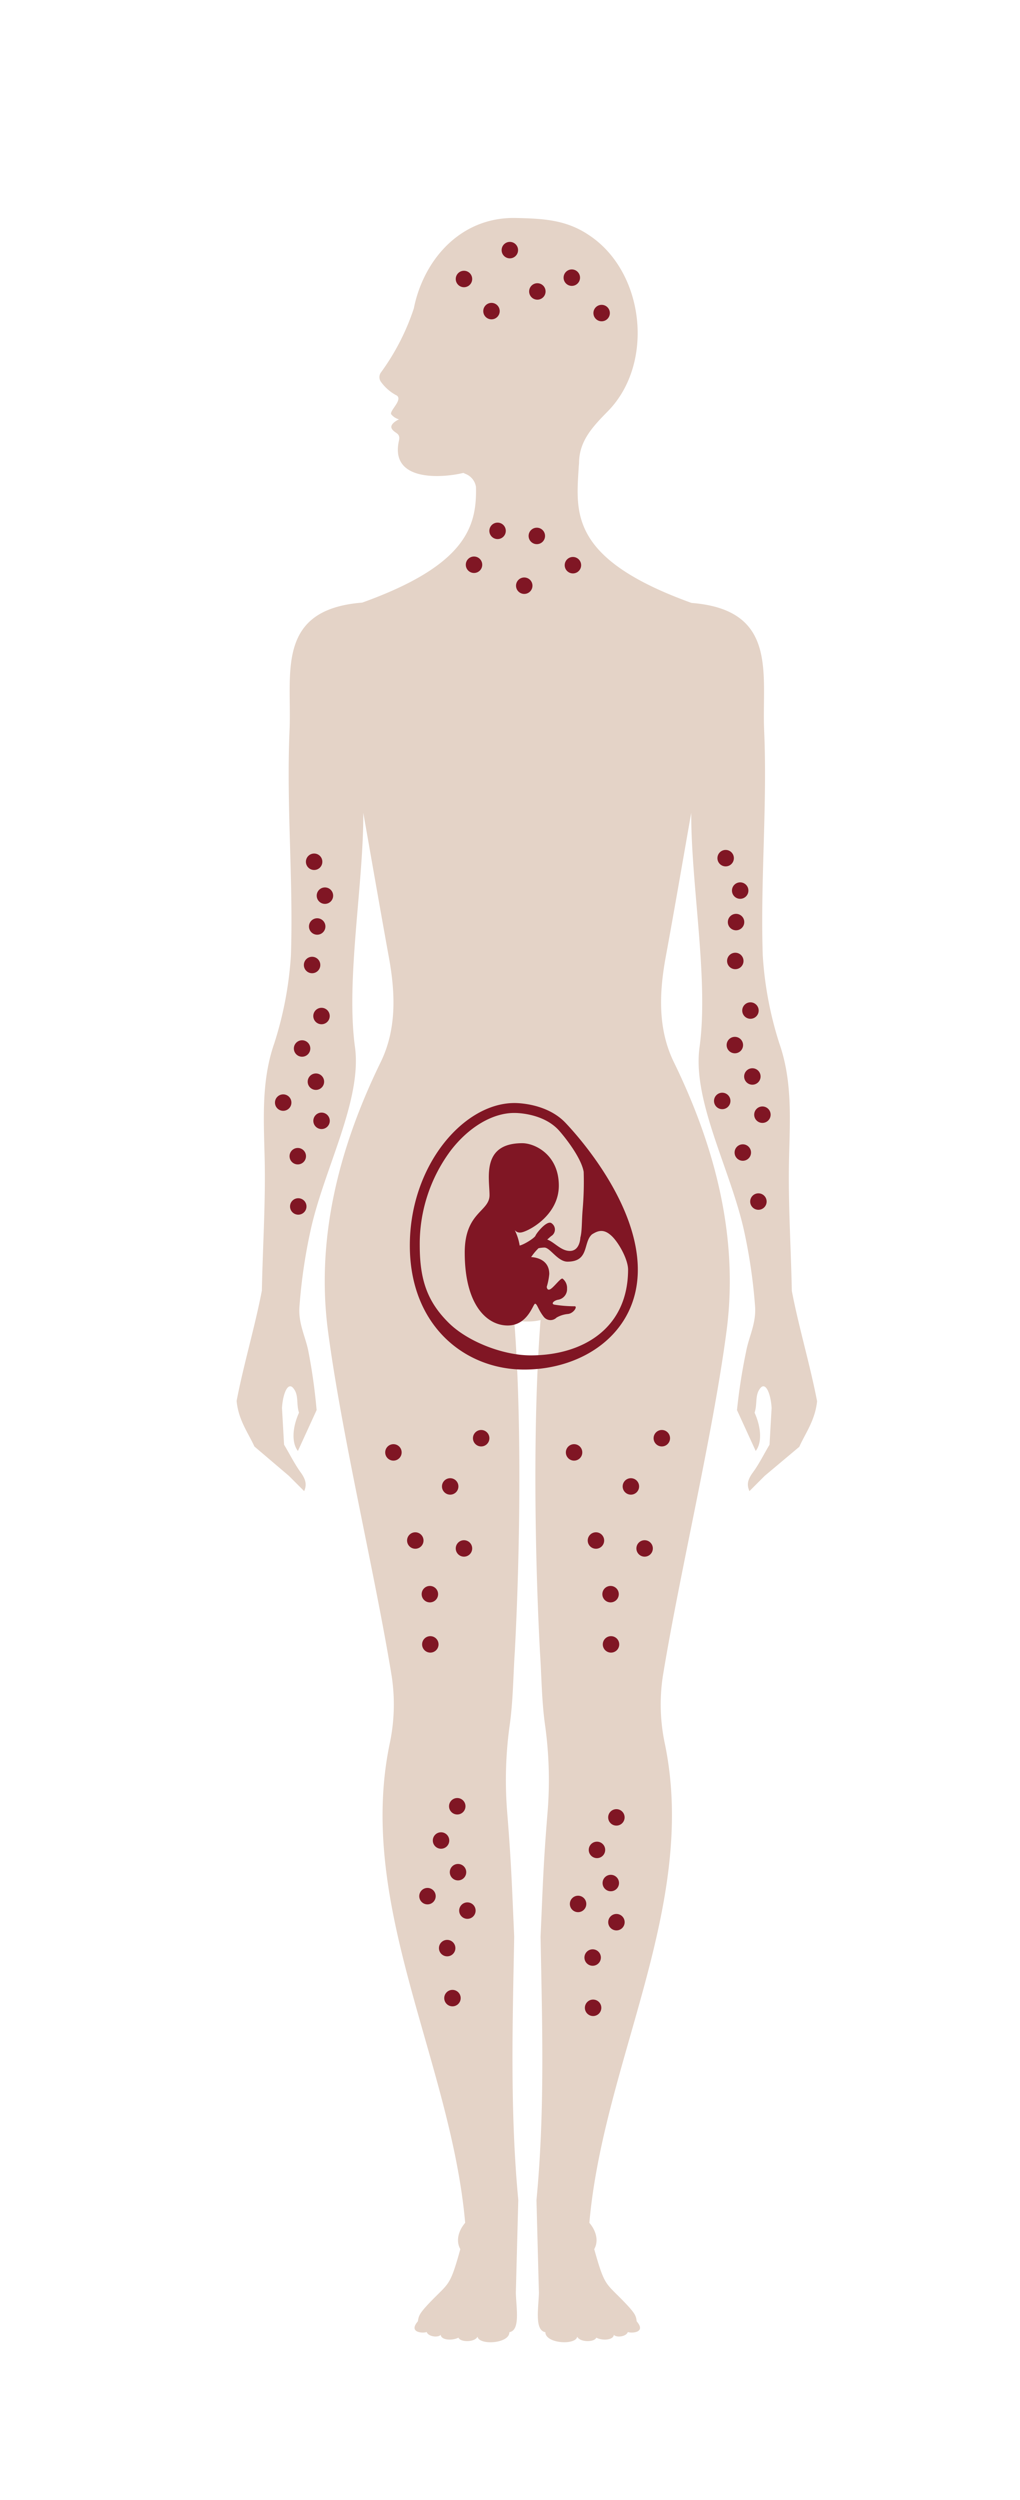 <svg id="Vrstva_1" data-name="Vrstva 1" xmlns="http://www.w3.org/2000/svg" viewBox="0 0 229.47 562.02"><defs><style>.cls-1{fill:#e4d3c7;fill-rule:evenodd;}.cls-2{fill:#801624;}</style></defs><path class="cls-1" d="M130.27,104.13c0-5,3.09-8.23,6.55-11.75C147.32,81.6,145,61,132.41,52.8,127.26,49.34,122,49.14,116,49c-10.37-.2-17.89,6.51-21.35,15.12a28.54,28.54,0,0,0-1.55,5.21A51.93,51.93,0,0,1,85.72,83.7a1.81,1.81,0,0,0,0,2.17A10.17,10.17,0,0,0,89,88.78c2,.82-1.42,3.53-1,4.34a3.32,3.32,0,0,0,1.76,1.15s-2.23,1-1.62,2.1,2,.89,1.62,2.65c-2.16,9.42,9.9,8.4,14.37,7.32.2-.07.41.13.41.13a3.76,3.76,0,0,1,2.54,3c.2,8.81-2.14,17.58-25.59,26-19.6,1.55-15.81,16-16.35,28.66-.74,16.85.87,33.75.31,50.62a81.09,81.09,0,0,1-3.74,19.78c-2.89,8.28-2.4,16.72-2.18,25.54.25,10-.42,20.05-.62,30.07-1.56,8.15-4.12,16.65-5.68,24.8.41,4.34,2.63,7.2,4,10.24L65,331.79l3.43,3.43c.5-1.19.59-2.32-.78-4.21s-2.49-4.15-3.74-6.23c-.16-2.75-.31-5.5-.47-8.25.19-3.21,1.31-5.87,2.49-4.52,1.38,1.57.66,3.6,1.34,5.57-1.61,3.57-1.6,6.9-.25,8.61L71.23,317a127.94,127.94,0,0,0-1.85-13.21c-.65-3.34-2.34-6.31-2-10.21a121,121,0,0,1,2.48-16.93c3-13.82,11.63-29.19,10-41.27-2.08-15.14,1.95-36.66,1.87-52.65,1.92,10.85,3.8,21.71,5.77,32.56,1.48,8.15,1.72,16.16-1.87,23.51-9.7,19.86-14.52,40.13-11.84,60.44,3.1,23.49,10.51,54.19,14.33,77.58a42.34,42.34,0,0,1-.47,15.26c-7.49,36.28,13.79,71.31,17,107.62-1.77,2.1-2,4.35-1.09,5.92-2.27,8.18-2.51,7.54-6.3,11.41-3.21,3.27-3,3.62-3.27,4.84-2.23,2.59,1.29,2.7,2,2.38.35,1.06,2.59,1.33,3.15.63.12,1.24,2.65,1.35,4,.64.4,1.07,3.72,1.08,4.29-.23.31,2,7.19,1.61,7.17-1,2.47-.42,1.56-5.27,1.45-8.81q.27-10.44.55-20.89c-1.88-20.08-1.28-39.61-.92-59.2-.54-12.21-.65-16.5-1.63-28.68a89.54,89.54,0,0,1,.68-19.34c.71-5.32.73-10.71,1.09-16.07,1.16-22,1.61-52.13-.14-74.54a11.11,11.11,0,0,0,2.93.32h.07a11.55,11.55,0,0,0,2.93-.32c-1.75,22.41-1.3,52.5-.14,74.54.36,5.36.38,10.75,1.09,16.07a89.54,89.54,0,0,1,.68,19.34c-1,12.18-1.09,16.47-1.63,28.68.36,19.59,1,39.12-.92,59.2q.27,10.45.55,20.89c-.11,3.54-1,8.39,1.45,8.81,0,2.59,6.86,3,7.17,1,.57,1.31,3.89,1.3,4.29.23,1.3.71,3.83.6,3.95-.64.56.7,2.8.43,3.15-.63.72.32,4.24.21,2-2.38-.22-1.22-.06-1.57-3.27-4.84-3.79-3.87-4-3.23-6.3-11.41.92-1.57.68-3.82-1.09-5.92,3.19-36.31,24.47-71.34,17-107.62a42.34,42.34,0,0,1-.47-15.26c3.82-23.39,11.23-54.09,14.33-77.58,2.68-20.31-2.14-40.58-11.84-60.44-3.59-7.35-3.35-15.36-1.87-23.51,2-10.85,3.85-21.71,5.77-32.56-.08,16,3.95,37.51,1.87,52.65-1.67,12.08,6.94,27.45,10,41.27a121,121,0,0,1,2.48,16.93c.31,3.9-1.38,6.87-2,10.21A127.94,127.94,0,0,0,165.8,317l4.21,9.19c1.35-1.71,1.36-5-.25-8.61.68-2,0-4,1.34-5.57,1.18-1.35,2.3,1.31,2.49,4.52-.16,2.75-.31,5.5-.47,8.25-1.25,2.08-2.31,4.28-3.74,6.23s-1.28,3-.78,4.21l3.43-3.43,7.79-6.54c1.33-3,3.55-5.9,4-10.24-1.56-8.15-4.12-16.65-5.68-24.8-.2-10-.87-20-.62-30.07.22-8.82.71-17.26-2.18-25.54a81.09,81.09,0,0,1-3.74-19.78c-.56-16.87,1.05-33.77.31-50.62-.54-12.62,3.25-27.11-16.35-28.66-27.33-9.86-26-20.14-25.37-30.41C130.22,104.58,130.27,104.13,130.27,104.13Z"/><path class="cls-2" d="M127.17,252.37c-4.09-4.25-10.5-4.4-11.38-4.4h-.1C104.29,248,92.2,262,92.2,280s12.35,27.89,25.73,27.89,25.56-8.28,25.56-22.45S131.58,257,127.17,252.37ZM119.4,304.7c-6.26,0-14.22-3.11-18.48-7.34-4.7-4.67-6.49-9.53-6.49-17.36a35.1,35.1,0,0,1,7-21.39c4.06-5.26,9.39-8.41,14.25-8.41h.1c.63,0,6.29.1,9.77,3.72.8.83,5.15,6,5.76,9.51a73,73,0,0,1-.23,8.46c-.23,2.76-.12,4.89-.52,6.33,0,0-.06,3-2.36,3-2,0-3.5-2-5.09-2.56.36-.32.67-.6.89-.78a1.7,1.7,0,0,0,.17-2.82c-1-1-3.51,2.19-3.69,2.71s-2.53,2-3.57,2.24a12,12,0,0,0-1.12-3.49,1.45,1.45,0,0,0,1.3.56c1.26,0,8.63-3.57,8.63-10.54S120.32,257,117.5,257c-9.27,0-7.37,7.94-7.37,11.68s-5.58,3.8-5.58,12.9c0,12,5.12,16.4,9.67,16.4s5.7-4.89,6.16-4.89.69,1.32,1.9,2.88a1.93,1.93,0,0,0,2.93.23,6.33,6.33,0,0,1,2.59-.81c1.33-.17,2.25-1.84,1.39-1.73a29.51,29.51,0,0,1-4.32-.34c-1.1-.12-.29-1,.8-1.15a2.4,2.4,0,0,0,1.9-2.48,2.65,2.65,0,0,0-1-2.24c-.4-.23-1.79,1.72-2.65,2.3s-.92-.46-.92-.46a14.23,14.23,0,0,0,.57-2.88c0-3.8-4.08-3.8-4.08-3.8a12.18,12.18,0,0,1,1.66-2,7.53,7.53,0,0,1,1.33-.15c1.27,0,3,3.17,5.18,3.17,5,0,3.46-4.37,5.54-6.15,1-.6,2.34-1.39,4.1.11,1.64,1.29,4,5.4,4,7.85C141.26,298.72,131,304.7,119.4,304.7Z"/><circle class="cls-2" cx="73.1" cy="201.35" r="1.85"/><circle class="cls-2" cx="70.21" cy="216.94" r="1.85"/><circle class="cls-2" cx="70.67" cy="193.73" r="1.85"/><circle class="cls-2" cx="71.36" cy="208.28" r="1.85"/><circle class="cls-2" cx="67.1" cy="271.22" r="1.85"/><circle class="cls-2" cx="72.34" cy="251.97" r="1.85"/><circle class="cls-2" cx="66.99" cy="259.92" r="1.85"/><circle class="cls-2" cx="72.33" cy="228.41" r="1.85"/><circle class="cls-2" cx="67.96" cy="235.71" r="1.85"/><circle class="cls-2" cx="71.07" cy="243.17" r="1.85"/><circle class="cls-2" cx="63.71" cy="247.87" r="1.85"/><circle class="cls-2" cx="166.52" cy="200.21" r="1.85"/><circle class="cls-2" cx="165.42" cy="216.03" r="1.85"/><circle class="cls-2" cx="163.25" cy="192.92" r="1.85"/><circle class="cls-2" cx="165.59" cy="207.29" r="1.85"/><circle class="cls-2" cx="170.62" cy="270.12" r="1.85"/><circle class="cls-2" cx="171.52" cy="250.59" r="1.85"/><circle class="cls-2" cx="167.11" cy="259.1" r="1.85"/><circle class="cls-2" cx="168.83" cy="227.18" r="1.85"/><circle class="cls-2" cx="165.32" cy="234.94" r="1.85"/><circle class="cls-2" cx="169.26" cy="242" r="1.85"/><circle class="cls-2" cx="162.48" cy="247.5" r="1.85"/><circle class="cls-2" cx="135.35" cy="70.38" r="1.85"/><circle class="cls-2" cx="120.89" cy="65.52" r="1.85"/><circle class="cls-2" cx="114.7" cy="56.23" r="1.85"/><circle class="cls-2" cx="104.38" cy="62.72" r="1.85"/><circle class="cls-2" cx="137.46" cy="369.67" r="1.85"/><circle class="cls-2" cx="145.02" cy="348.1" r="1.85"/><circle class="cls-2" cx="137.36" cy="358.38" r="1.85"/><circle class="cls-2" cx="129.15" cy="326.51" r="1.85"/><circle class="cls-2" cx="148.89" cy="323.32" r="1.85"/><circle class="cls-2" cx="141.93" cy="334.16" r="1.85"/><circle class="cls-2" cx="134.07" cy="346.32" r="1.85"/><circle class="cls-2" cx="96.81" cy="369.67" r="1.85"/><circle class="cls-2" cx="104.38" cy="348.1" r="1.85"/><circle class="cls-2" cx="96.71" cy="358.38" r="1.85"/><circle class="cls-2" cx="88.51" cy="326.51" r="1.85"/><circle class="cls-2" cx="108.25" cy="323.32" r="1.85"/><circle class="cls-2" cx="101.28" cy="334.16" r="1.85"/><circle class="cls-2" cx="93.43" cy="346.32" r="1.85"/><circle class="cls-2" cx="120.77" cy="120.48" r="1.85"/><circle class="cls-2" cx="128.89" cy="127.06" r="1.85"/><circle class="cls-2" cx="111.94" cy="119.34" r="1.85"/><circle class="cls-2" cx="106.64" cy="126.96" r="1.85"/><circle class="cls-2" cx="128.64" cy="62.42" r="1.85"/><circle class="cls-2" cx="110.57" cy="69.94" r="1.85"/><circle class="cls-2" cx="117.94" cy="131.67" r="1.85"/><circle class="cls-2" cx="133.43" cy="451.37" r="1.85"/><circle class="cls-2" cx="138.68" cy="432.12" r="1.85"/><circle class="cls-2" cx="133.33" cy="440.07" r="1.85"/><circle class="cls-2" cx="138.67" cy="408.56" r="1.85"/><circle class="cls-2" cx="134.3" cy="415.87" r="1.85"/><circle class="cls-2" cx="137.41" cy="423.32" r="1.85"/><circle class="cls-2" cx="130.05" cy="428.02" r="1.85"/><circle class="cls-2" cx="101.79" cy="449.19" r="1.85"/><circle class="cls-2" cx="105.15" cy="429.52" r="1.85"/><circle class="cls-2" cx="100.6" cy="437.95" r="1.85"/><circle class="cls-2" cx="102.87" cy="406.06" r="1.85"/><circle class="cls-2" cx="99.22" cy="413.76" r="1.85"/><circle class="cls-2" cx="103.04" cy="420.88" r="1.85"/><circle class="cls-2" cx="96.17" cy="426.27" r="1.85"/></svg>